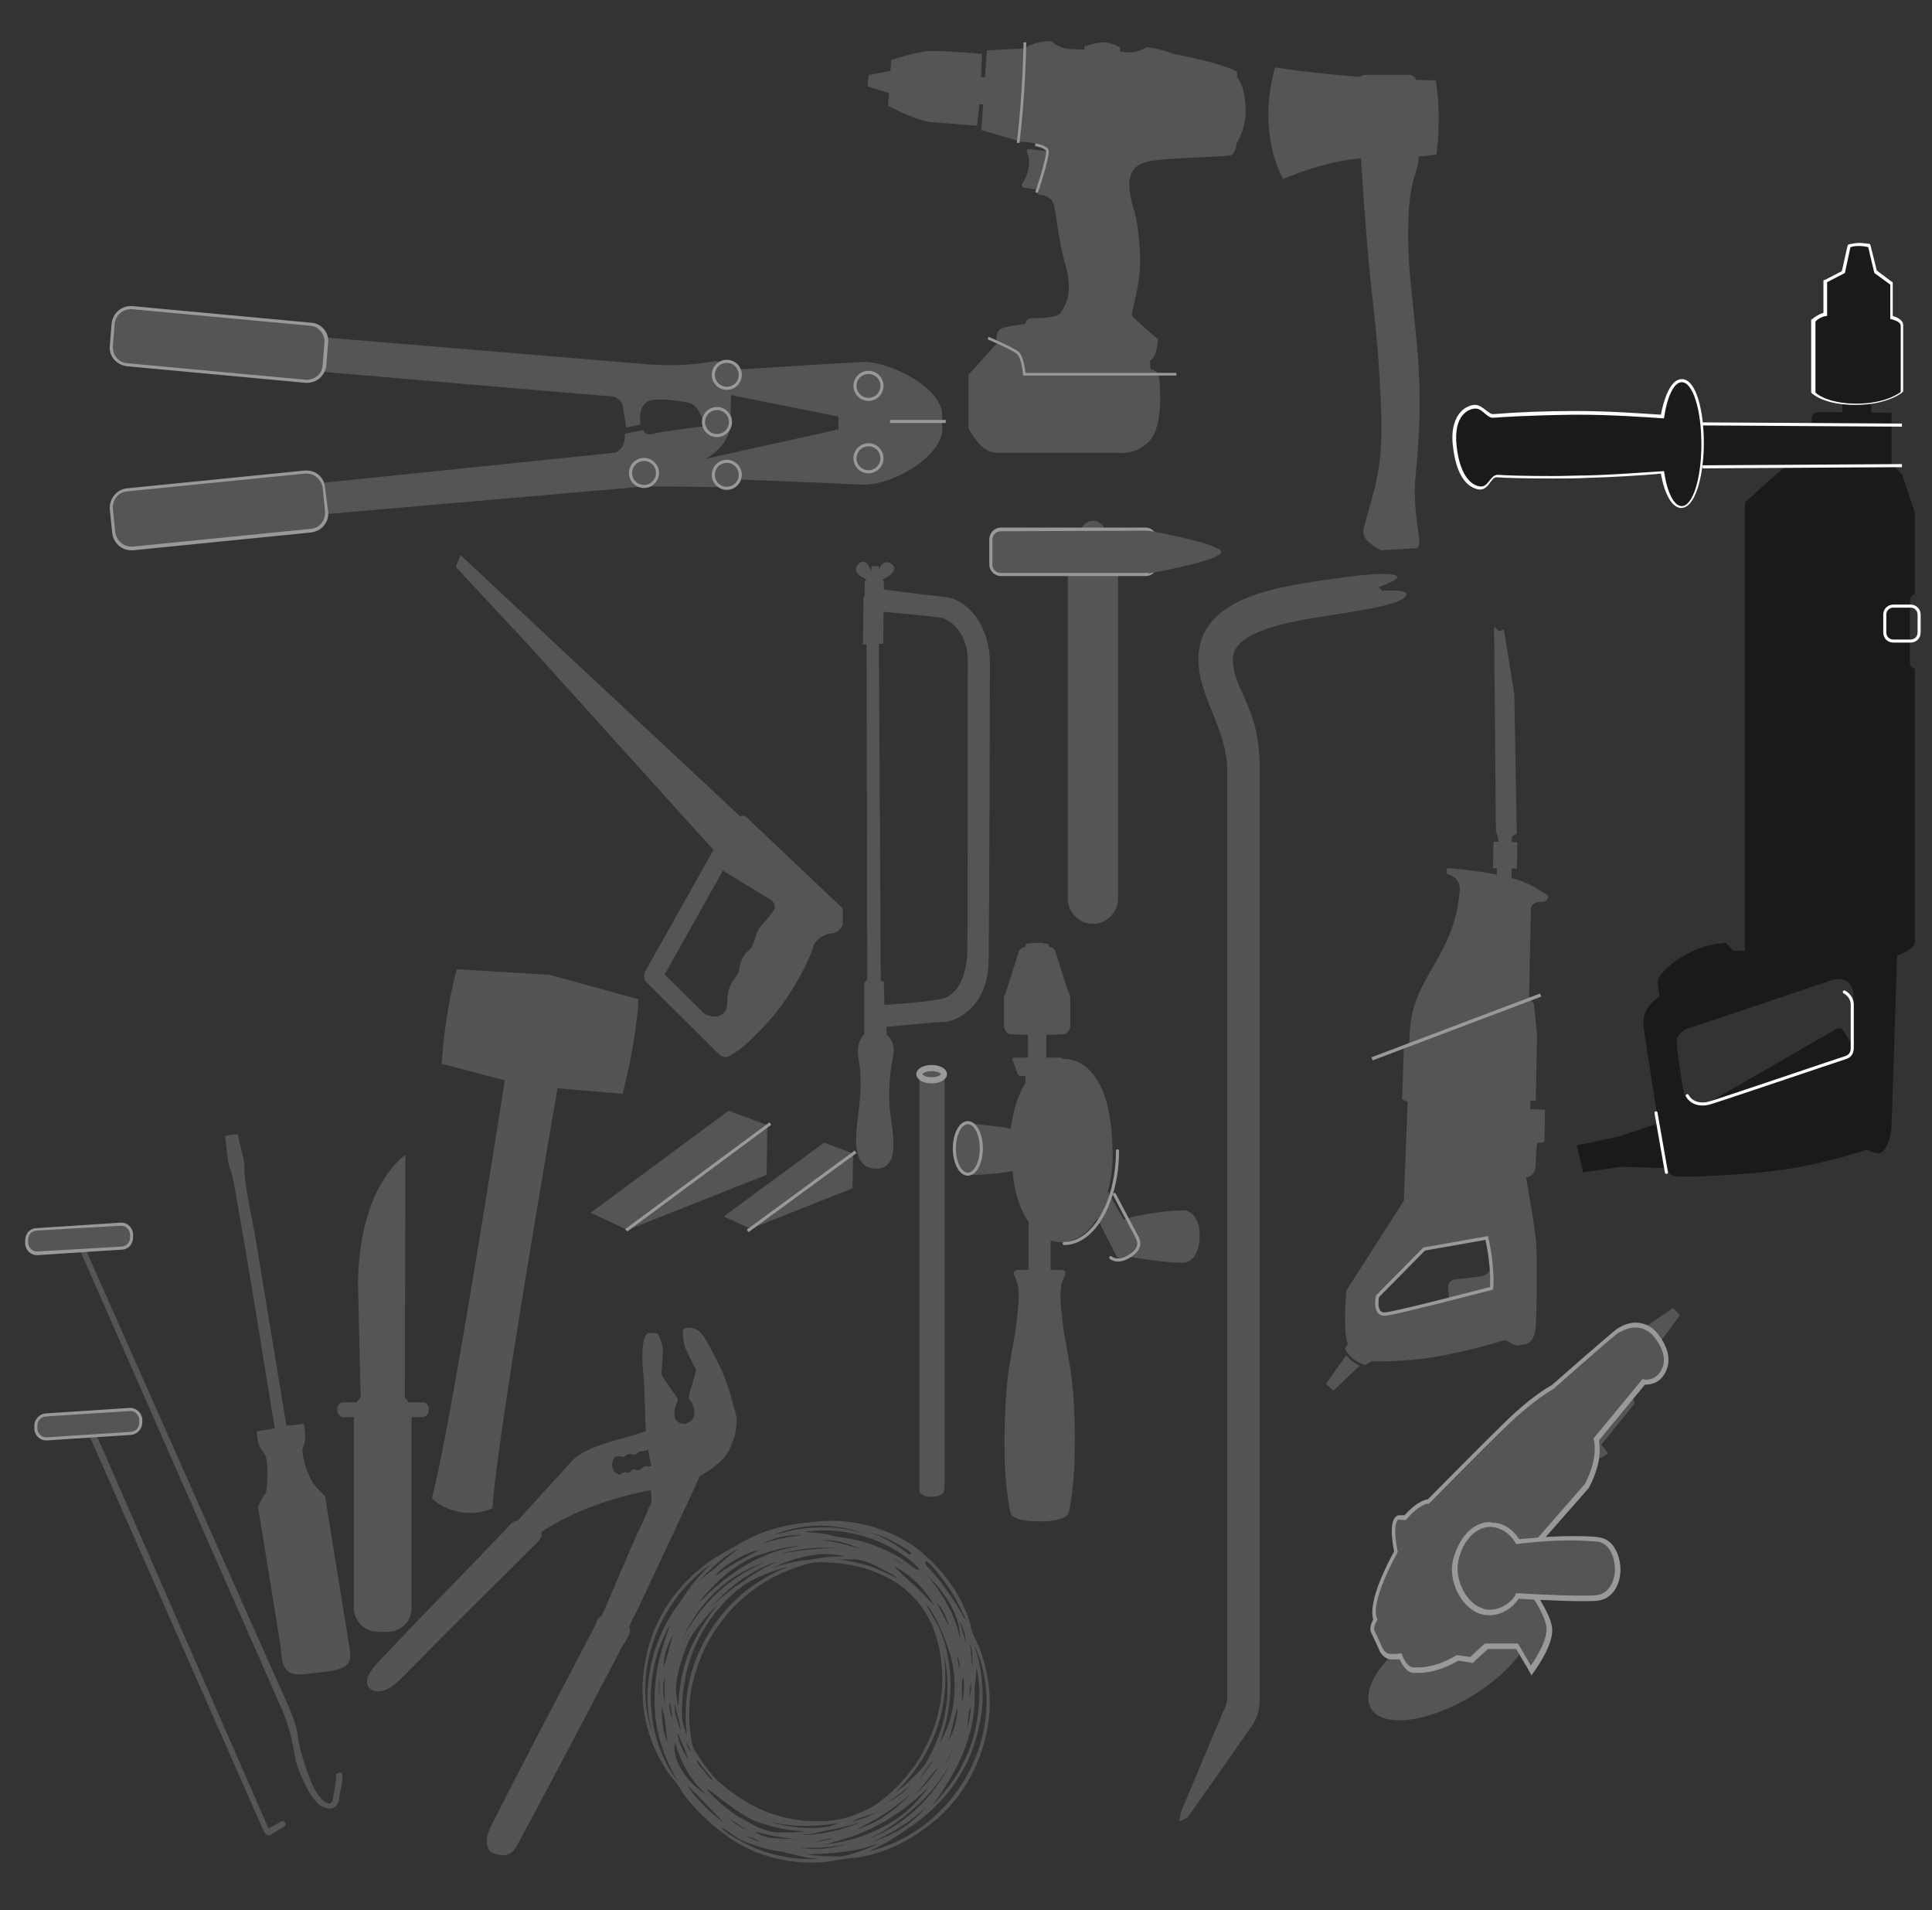 <?xml version="1.0" encoding="utf-8"?>
<!-- Generator: Adobe Illustrator 26.5.0, SVG Export Plug-In . SVG Version: 6.00 Build 0)  -->
<svg version="1.1" id="Ebene_1" xmlns="http://www.w3.org/2000/svg" xmlns:xlink="http://www.w3.org/1999/xlink" x="0px" y="0px"
	 viewBox="0 0 315 311.4" style="enable-background:new 0 0 315 311.4;" xml:space="preserve">
<rect x="0" y="0" width="315" height="311.4" fill="#333333" stroke="none"/>
<style type="text/css">
	.st0{opacity:0.5;}
	.st1{fill:#777777;}
	.st2{fill:#FFFFFF;}
	.st3{opacity:0.5;fill:#777777;}
	.st4{fill:#777777;stroke:#FFFFFF;stroke-miterlimit:10;}
	.st5{fill:none;stroke:#FFFFFF;stroke-width:0.5;stroke-linecap:square;stroke-miterlimit:10;}
	.st6{fill:none;stroke:#777777;stroke-width:3;stroke-linecap:round;stroke-linejoin:round;stroke-miterlimit:10;}
	.st7{fill:none;stroke:#FFFFFF;stroke-width:0.5;stroke-linecap:round;stroke-miterlimit:10;}
	.st8{fill:none;stroke:#FFFFFF;stroke-width:0.504;stroke-linecap:round;stroke-miterlimit:10;}
	.st9{fill:none;stroke:#FFFFFF;stroke-width:0.435;stroke-miterlimit:10;}
	.st10{fill:#777777;stroke:#FFFFFF;stroke-width:0.5;stroke-miterlimit:10;}
	.st11{fill:none;stroke:#FFFFFF;stroke-width:0.5;stroke-miterlimit:10;}
	.st12{fill:none;stroke:#FFFFFF;stroke-width:0.54;stroke-miterlimit:10;}
	.st13{fill:none;stroke:#FFFFFF;stroke-width:0.54;stroke-linejoin:round;stroke-miterlimit:10;}
	.st14{fill:#191A1B;}
</style>
<g class="st0">
	<path class="st1" d="M66.1,188.2L66,227.7l0.1,24l-7.2,0.2l-0.1-24.2l-0.4-17.1C58.4,210.5,57.5,195.2,66.1,188.2"/>
	<path class="st1" d="M63.2,266h-1.6c-2.2,0-3.9-1.8-3.9-3.9v-31.6c0-2.2,1.8-3.9,3.9-3.9h1.6c2.2,0,3.9,1.8,3.9,3.9V262
		C67.2,264.2,65.4,266,63.2,266z"/>
	<path class="st1" d="M68.9,231H56c-0.5,0-1-0.5-1-1v-0.4c0-0.5,0.4-1,1-1h12.9c0.6,0,1,0.5,1,1v0.4C69.9,230.5,69.4,231,68.9,231z"
		/>
</g>
<g class="st0">
	<path class="st1" d="M12.6,203.3c0,0,0.1,0,0.2,0c0.1,0,0.1,0.1,0.2,0.4c0.2,0.5,32.9,74.8,32.9,74.8s1.3,2.8,2,6.7
		c0.1,0.4,0.2,1.5,0.5,2.4c0.2,0.8,1.4,3.6,2,4.5c0.2,0.3,0.4,0.7,0.6,0.9c0.1,0.2,0.3,0.4,0.4,0.5c0.5,0.7,0.9,0.9,1,0.9
		c0.7,0.4,1.9,0.8,2.6-0.3c0,0,0.3-0.4,0.3-1c0-0.5,0.7-2.8,0.5-3.9c0,0-0.2-0.4-0.6-0.2c0,0-0.5,0-0.4,0.5c0.1,0.4-0.5,3.6-0.5,3.6
		s-0.1,1.2-1,0.8c0,0-0.9-0.2-2.1-2.4c-0.8-1.5-2.3-6.1-2.5-7.6c-0.2-1.3-0.2-1.4-0.2-1.4s-0.2-1.7-2.1-5.8
		c-0.5-1-32.6-73.4-32.6-73.4s-0.1-0.2,0.3-0.2c0.3,0,3.3-0.3,4.5-0.5c0,0,0,0,0.1,0c0.3,0,0.4-0.1,0.4-0.1s0.4-0.1,0.1-1.4"/>
	<path class="st1" d="M20.5,231.4c0.3,1.2-0.1,1.3-0.1,1.3s-0.2,0-0.4,0.1c0,0,0,0-0.1,0c-1.1,0.1-3.9,0.4-4.1,0.4
		c-0.4,0-0.3,0.2-0.3,0.2c0.1,0.2,28.3,64.7,28.3,64.7s0.1,0.1,0.1-0.1c0.1-0.1,1.7-0.9,1.7-0.9s0.3-0.4,0.7-0.2
		c0.4,0.3,0.2,0.6,0.2,0.7s-2.1,1.3-2.1,1.3s-0.8,0.8-1.4-0.4l-28.4-64.4c-0.1-0.3-0.4-0.9-0.5-0.9s-0.2,0-0.2,0"/>
	<g>
		<path class="st1" d="M6,204.3c-0.9,0-1.6-0.7-1.6-1.5v-0.6c-0.1-0.9,0.6-1.7,1.5-1.7l13.9-0.9c0.9,0,1.6,0.7,1.6,1.5v0.6
			c0.1,0.9-0.6,1.7-1.5,1.7L6,204.3z"/>
		<path class="st2" d="M19.8,199.8c0.7,0,1.3,0.6,1.4,1.3v0.6c0,0.8-0.5,1.4-1.3,1.5L6.1,204H6c-0.7,0-1.3-0.6-1.4-1.3v-0.6
			c0-0.8,0.5-1.4,1.3-1.5L19.8,199.8C19.7,199.8,19.8,199.8,19.8,199.8 M19.8,199.3h-0.1l-13.8,0.9c-0.5,0-1,0.3-1.3,0.6
			c-0.3,0.4-0.5,0.9-0.5,1.4v0.6c0.1,1,0.9,1.8,1.9,1.8h0.1l13.8-0.9c0.5,0,1-0.3,1.3-0.6c0.3-0.4,0.5-0.9,0.5-1.4v-0.6
			C21.6,200.1,20.8,199.3,19.8,199.3L19.8,199.3z"/>
	</g>
	<g>
		<path class="st1" d="M7.5,234.4c-0.9,0-1.6-0.7-1.6-1.5v-0.6c0-0.4,0.1-0.8,0.4-1.2c0.3-0.3,0.7-0.5,1.1-0.5l13.9-0.9
			c0.9,0,1.6,0.7,1.6,1.5v0.6c0,0.4-0.1,0.8-0.4,1.2c-0.3,0.3-0.7,0.5-1.1,0.5L7.5,234.4z"/>
		<path class="st2" d="M21.3,230c0.7,0,1.3,0.6,1.4,1.3v0.6c0,0.8-0.5,1.4-1.3,1.5l-13.8,0.9H7.5c-0.7,0-1.3-0.6-1.4-1.3v-0.6
			c0-0.8,0.5-1.4,1.3-1.5L21.3,230C21.2,230,21.2,230,21.3,230 M21.3,229.5h-0.1l-13.8,0.9c-1,0.1-1.8,1-1.8,2v0.6
			c0.1,1,0.9,1.8,1.9,1.8h0.1l13.8-0.9c1-0.1,1.8-1,1.8-2v-0.6C23.1,230.3,22.2,229.5,21.3,229.5L21.3,229.5z"/>
	</g>
</g>
<path class="st3" d="M106.1,242.9c-6.2,1.2-12.5,3.3-17.8,6.8c-0.1,0.3,0.1,0.6-0.2,1.1c-0.3,0.5-1,1.1-1.5,1.6
	c-6.6,6.6-13.3,13.2-20,20c-1,1-2.1,2.2-3.2,2.8c-0.8,0.5-2.5,0.9-3.3-0.2c-0.9-1.2,0.7-3.2,1.6-4.1c6.6-7,13.5-14,20.2-21
	c0.6-0.6,1.3-1.6,2-1.9c0.2-0.1,0.3,0,0.5-0.1c2.3-2.5,4.5-5,6.8-7.5c0.8-0.8,1.5-1.7,2.3-2.5c1.7-1.5,3.7-2.1,5.7-2.8
	c2-0.6,4.1-1.1,6.1-1.8c-0.1-2.4-0.2-5-0.3-7.9c-0.1-1.8-0.4-3.8-0.2-5.9c0.1-0.7,0.3-1.8,0.7-2.1c0.2-0.2,1.6-0.1,1.7,0
	c0.3,0.2,0.9,2.1,0.9,2.5c0,0.5-0.2,3.7-0.3,4.1c0.7,1.3,2.7,3.8,2.7,4.1c0,0.4-0.3,0.9-0.4,1.2c-0.2,1.1-0.4,2.1,0.8,2.7
	c0.3,0.1,0.8,0.2,1.1,0c0.8-0.4,1.3-0.7,1.2-2c0-0.3-0.3-1.3-0.5-1.5c-0.2-0.3-0.4-0.4-0.4-0.8c0-0.3,0.9-3.1,1.2-4.3
	c-0.1-0.3-1.9-3.8-1.9-4.1c-0.1-0.4-0.5-2.2-0.1-2.7c0.2-0.2,1.3-0.3,2.2,0.2c1,0.6,1.7,2.2,2.3,3.3c1.7,3,2.8,5.8,3.6,9.1
	c0.2,0.7,0.4,1.3,0.5,1.9c0.1,1.7-0.4,4-1.6,5.9c-0.6,0.9-1.4,1.6-2.1,2.1c-0.3,0.3-0.7,0.5-1.1,0.8c-0.3,0.2-1.2,0.7-1.2,0.7
	s-0.5,1-0.7,1.6c-3.3,7-6.6,14.2-10,21.3c-0.3,0.5-0.8,1.4-0.8,1.8c0.1,0.2,0.2,0.4,0.1,0.7c-0.1,0.6-0.7,1.5-1.2,2.3
	c-5.5,10.5-11,21-16.6,31.4c-0.4,0.8-0.8,1.6-1.2,2c-0.8,0.8-1.9,1-3.7,0.2c-1.1-1.3-0.6-2.9,0.2-4.5c5.3-10.5,10.7-20.7,16.2-31.2
	c0.2-0.4,0.4-0.8,0.6-1.2c0.2-0.4,0.3-0.8,0.5-1.1c0.2-0.3,0.4-0.3,0.6-0.5c2.2-4.9,4.4-10.5,6.8-15.5c0.3-0.7,0.7-1.5,0.9-2.2
	C106.4,245.1,106.2,243.8,106.1,242.9 M105.1,239c0.4,0,0.8,0.1,1.1,0c-0.2-0.9-0.4-1.8-0.5-2.7c-0.4,0.1-0.8,0.4-1.3,0.2
	c-0.3,0.2-0.5,0.5-0.9,0.6c-0.3,0.1-0.7-0.1-1-0.1c-0.4,0.1-0.5,0.4-0.9,0.5c-0.4-0.2-1.2-0.1-1.4,0c-0.7,1.2-0.5,2.6,0.9,2.9
	c0.3-0.4,0.8-0.5,1.4-0.3c0.3-0.2,0.5-0.5,0.8-0.6c0.3,0.1,0.5,0.1,0.8,0.2C104.5,239.5,104.8,239.2,105.1,239"/>
<path class="st3" d="M101.5,178.3c2.4-9.3,2.6-15.4,2.6-15.4l-14.5-4L74.5,158c0,0-1.8,5.8-2.5,15.4l10.3,2.7
	c0,0-8.9,57.5-11.9,68.1c0,0,1.5,1.7,4.7,2.3c3.2,0.5,5.2-0.7,5.2-0.7c0.6-11,10.6-68.4,10.6-68.4L101.5,178.3z"/>
<path class="st3" d="M117.6,297.9c0.1-0.1,1.3,0.8,2.8,1.8c0.7,0.4,1.4,0.7,2.2,0.9c1.5,0.6,3.1,1,4.7,1.2c0.6,0.1,1.1,0.3,1.7,0.4
	c1.4,0.4,2.9,0.7,4.4,0.8c-2,0.1-3.9,0-5.8-0.4c-2.6-0.5-5-1.4-7.2-2.7l0,0C119,299.2,117.5,298,117.6,297.9 M118,297.1
	c0,0-3.4-2.3-5.9-6C111.4,290.2,118,297.1,118,297.1 M109.4,264.5c-0.5,1.1-0.8,2.3-1.2,3.5c-1.2,3.6-1.7,7.3-1.4,11.1
	c0.2,3.3,1.2,6.4,2.7,9.4c0.3,0.6,0.6,1.2,0.9,1.8C105.5,283.6,104.3,273.3,109.4,264.5 M115.9,255c-0.4,0.4-0.7,0.7-1,1
	c-1.3,1.3-2.5,2.8-3.5,4.4c-0.5,0.8-1.2,1.6-1.7,2.4c-2.1,3.3-3.4,6.8-3.9,10.6c-0.4,2.9-0.3,5.7,0.4,8.5c0,0.1,0,0.1,0,0.2
	C103.2,272.5,107.1,261.2,115.9,255 M120.5,252.4c-1.4,1-2.7,2.1-3.9,3.2c-0.6,0.5-1.3,1-1.9,1.5c-0.2,0.2-0.4,0.4-0.6,0.5
	C116,255.6,118,253.6,120.5,252.4 M123.8,252.7c-3.8,1.9-5,2.6-7.1,4.2C117.2,255.6,121.8,252.9,123.8,252.7 M130,252
	c0.1,0,0.1,0,0.2,0c-0.3,0.1-0.6,0.1-0.9,0.2c-2.2,0.4-4.4,1.2-6.4,2.2c-1.9,1-3.7,2.2-5.4,3.6c-1.1,0.9-2.2,1.9-3.2,2.9
	c-0.2,0.2-0.4,0.4-0.5,0.6c0.4-0.7,0.9-1.3,1.5-1.9c1.8-2,3.8-3.8,6.2-5.1c1-0.6,2.1-1,3.2-1.3C126.4,252.6,128.2,252.2,130,252
	 M130.8,250.3c-1.1,0.1-2.3,0.2-3.4,0.5c-1.1,0.2-2.2,0.5-3.3,0.9C126.3,250.6,128.5,250.1,130.8,250.3 M141.1,250
	c-1.8-0.5-3.7-0.9-5.6-1c-2.7-0.1-5.3,0.1-8,0.9c-0.4,0.1-0.7,0.1-1.1,0.2C131.4,248.1,136.3,248.4,141.1,250 M147.4,252.3
	c0.4,0.2,0.7,0.5,1,0.7c0.1,0.1,0.3,0.1,0.1,0.3c-0.1,0.2-0.3,0.1-0.4,0c-0.5-0.4-1-0.8-1.5-1.1c-1.4-0.9-2.8-1.7-4.4-2.3
	c-0.1,0-0.2-0.1-0.2-0.1C144,250.4,145.7,251.2,147.4,252.3 M151,254.4c1.8,1.4,4.2,5.2,4.2,5.2c1.1,1.8,2.1,3.9,2.3,4.5
	c-0.2-0.2-0.4-0.4-0.5-0.7c-0.1-0.3-0.3-0.6-0.5-0.9c-0.1-0.2-1-1.7-1.6-2.5c0,0-2.1-3.1-3.6-4.5C150.6,254.8,151,254.4,151,254.4
	 M156.5,267.1c-0.8-5.1-5.3-10.3-5.3-10.3C157.1,262.5,156.5,267.1,156.5,267.1 M157.6,268c-0.5-1.2-0.7-2.5-1.2-3.7
	C157.2,265.3,157.3,266.7,157.6,268 M141.6,301.8c0.2-0.1,0.4-0.2,0.6-0.3c2-0.9,3.8-2,5.5-3.2c0.8-0.6,1.7-1.1,2.5-1.8
	c1.3-1,2.5-2.2,3.6-3.4c1.4-1.6,2.5-3.2,3.5-5.1c0.7-1.3,1.3-2.7,1.7-4.1c0.5-1.7,0.9-3.5,1.1-5.2c0.3-3.1,0-6.2-0.8-9.1
	c-0.1-0.4-0.3-0.7-0.3-1.2C164.9,282.1,156,298.4,141.6,301.8 M133,301.2c0.9,0,1.8-0.1,2.7-0.2s1.8-0.3,2.6-0.5
	c-2.6,0.9-5.3,1.1-7.9,0.7C131.2,301.2,132.1,301.2,133,301.2 M129.9,299.8c-1.4,0-2.8-0.1-4.2-0.2c-0.8-0.1-1.6-0.4-2.3-0.8
	c-0.1,0-0.2-0.1-0.2-0.2C125.4,299.2,127.6,299.6,129.9,299.8 M115.3,291.6c0-0.1,2.6,1.9,2.7,2c1.8,1.3,1.9,1.5,4.4,2.9
	c0.8,0.4,1.6,0.7,2.4,0.9c2.1,0.7,4.2,1,6.4,1.1h0.1c-1.1,0.2-2.1,0.2-3.2,0.2c-0.4,0-0.9,0-1.3,0c-1,0-2-0.4-2.9-0.7
	c-0.6-0.2-3-1.6-3.6-1.9C117.4,294.2,115.2,291.8,115.3,291.6 M124,300.3c-0.9-0.3-1.8-0.7-2.6-1.1
	C122.3,299.5,123.2,299.7,124,300.3 M122.3,298.6C122.3,298.7,122.3,298.7,122.3,298.6C122.3,298.7,122.3,298.7,122.3,298.6
	c-0.3-0.2-2.4-1.1-3.1-1.9C118.4,296,121.8,298.4,122.3,298.6 M110.1,284.1c0,0,1.3,5.4,5.2,8.5c0,0-2.9-1.6-4.4-4.5
	C109.4,285.2,110.1,284.1,110.1,284.1 M108.8,284c-0.8-1.9-0.9-3.8-0.9-5.8C108.5,280.1,108.6,282,108.8,284 M109.2,277.4
	c0.2,0.9,0.4,1.8,0.4,2.8C109.3,279.3,109,278.4,109.2,277.4 M112.9,265.3c-0.5,0.9-0.9,1.9-1.5,2.8
	C111.9,267.1,112.4,266.2,112.9,265.3 M116.9,259.7c-2.3,2.2-4.2,4.7-5.7,7.6c2.8-6.2,7.4-10.6,13.6-12.7
	C121.9,255.9,119.2,257.5,116.9,259.7 M124.8,255.5c-1.3,0.7-2.6,1.5-3.8,2.4c-0.7,0.5-1.4,0.9-2,1.4c-1,0.8-2,1.6-2.9,2.5
	c3.4-3.9,7.8-6.5,10.6-7.2C126.1,254.9,125.4,255.2,124.8,255.5 M133.2,253.4c1.6-0.2,3.1,0,4.7,0.3c-0.1,0-0.2,0-0.3,0
	c-1.5,0-3.1,0.1-4.6,0.4c-1,0.2-2,0.2-3,0.4c-1.4,0.3-2.8,0.6-4.1,1.1c-0.1,0-0.1,0-0.2,0.1C128.1,254.5,130.6,253.7,133.2,253.4
	 M136.7,252.4c-3.2-0.1-6.3,0.3-9.5,0.9C130.3,252.4,133.5,252.1,136.7,252.4 M144.4,252.7c-2.3-1.1-4.8-1.8-7.3-2.1
	c-0.8-0.1-1.6-0.3-2.3-0.5c-1.2-0.2-2.4-0.3-3.7-0.4c1.5-0.2,3.1-0.3,4.6-0.2c1.6,0.1,3.2,0.4,4.7,0.8c2.6,0.7,5.1,1.9,7.3,3.5
	c1.5,1.1,2.3,2,2.1,2.1c-0.1,0.2-0.9-0.4-2.5-1.6C146.5,253.7,145.4,253.2,144.4,252.7 M145.2,253.8c0.7,0.4,1.4,0.7,1.9,1.2
	C146.5,254.7,145.9,254.2,145.2,253.8 M149.6,258.9c-0.9-0.8-4.5-4-3.6-3.5c4.5,2.5,6.3,6.3,6.3,6.3S151.1,260.4,149.6,258.9
	 M152.7,261.2c0,0,1.4,1.3,2,3.9L152.7,261.2z M158.6,271.9c-0.3-1.3-0.2-2.7-0.5-4C158.7,269.2,158.5,270.6,158.6,271.9
	 M155.5,288.9c1.2-2.1,2.1-4.4,2.7-6.7c0.6-2.3,0.8-4.6,0.7-6.9c0-0.3,0.1-0.7,0.1-1c0.1-0.8,0.2-1.6,0.2-2.5v-0.1
	c0.6,2.7,0.6,5.4,0.2,8.1c-0.4,2.8-1.2,5.4-2.5,7.9s-3,4.7-5,6.7C153.3,292.7,154.4,290.8,155.5,288.9 M139.1,299.3
	c1.3-0.5,2.6-1,3.8-1.7c0.8-0.4,1.6-0.8,2.3-1.3c1.5-0.9,2.9-2,4.3-3.2c0.6-0.6,1.3-1.2,1.9-1.9c-0.3,0.5-0.7,1-1.1,1.5
	c-1,1.2-2.1,2.3-3.3,3.2c-2.1,1.6-4.5,2.7-7,3.6c-1.6,0.5-3.3,0.9-5,1.1c-0.1,0-0.2,0-0.2,0C136.1,300.2,137.6,299.8,139.1,299.3
	 M135.8,299.7c-0.3,0.1-2.2,0.5-2.8,0.5C133.9,300,134.8,299.7,135.8,299.7 M134.2,298.5c0.8-0.2,1.7-0.3,2.5-0.5
	c1.3-0.3,2.6-0.6,3.9-1.1c-3,1.4-6.9,2.3-10.1,2.2c0.2,0,0.4,0,0.6-0.1C132.2,299,133.2,298.8,134.2,298.5 M136.7,297.2
	c-0.6,0.2-1.2,0.5-1.8,0.6c-2.1,0.3-4.2,0.2-6.2-0.1c-1.3-0.2-2.6-0.5-3.8-0.9C128.8,297.9,132.7,297.8,136.7,297.2 M143,295.4
	c-1.3,0.7-2.7,1.2-4.2,1.6C140.1,296.2,141.6,296,143,295.4 M158.3,274.3c0.2,0.9-0.1,1.7-0.3,2.5C158,276,158.2,275.1,158.3,274.3
	 M156.8,277.5c0.1-1.4-0.1-2.8,0.2-4.2C157.3,274.3,157.2,276.5,156.8,277.5 M158.3,278.2c-0.1,1.3-0.3,2.6-0.6,3.9
	C157.9,280.7,157.7,279.4,158.3,278.2 M155.6,284.5c-0.5,1.2-1,2.4-1.7,3.5C154.5,286.8,155.1,285.6,155.6,284.5 M154.5,283.9
	c0.8-1.8,1-3.8,1.6-5.6C156.1,280.3,155.6,282.2,154.5,283.9 M151,287.3c-0.3,0.6-0.8,1-1.2,1.5c-1.2,1.3-2.5,2.5-3.9,3.5
	c6.4-6.3,9.1-13.9,8-22.6c0.1,0.1,0.1,0.3,0.1,0.4C155.2,276.1,154.2,281.8,151,287.3 M149.8,290.1c0.8-1.1,1.5-2.3,2.4-3.3
	C151.5,288,150.7,289.1,149.8,290.1 M153,288.1c-1.1,1.7-2.4,3.2-4,4.6C150.5,291.3,151.5,289.5,153,288.1 M148.6,292.3
	c-2.6,2.7-5.4,4.9-9,5.9C142.9,296.7,145.9,294.7,148.6,292.3 M143.7,294.4c1.7-1,3.3-2.1,4.8-3.5
	C147.2,292.6,145.4,293.4,143.7,294.4 M156,269.8c0.3,0.7,0.6,1.4,0.4,2.2C156.3,271.3,156.1,270.6,156,269.8 M155.6,276.4
	c-0.2,2.6-0.9,5.1-2.2,7.4c-0.1,0.1-0.1,0.2-0.2,0.3c0.4-1.1,0.7-2.1,1-3.2c0.8-3.3,1-6.6,0.5-9.9c-0.3-2.2-0.9-4.3-1.9-6.3l-1-1.7
	c0,0-0.5-0.8-0.6-1.1c-0.1-0.2,0-0.2,0.1-0.1l0.2,0.3c0.8,1.2,1.2,1.9,1.4,2.4c0.6,1.3,1.2,2.6,1.6,4
	C155.5,271.1,155.8,273.7,155.6,276.4 M134,251.1c2.3-0.2,4.3,0.5,6.3,1.4C138.2,251.9,136.2,251.2,134,251.1 M143.7,255.7
	c0.8,0.4,1.6,0.8,2.3,1.3c0.1,0,0.1,0.1,0.2,0.1l0.1,0.1c0,0.1-0.1,0-0.2,0c-0.3-0.2-0.6-0.3-1-0.5c-1.6-0.8-3.3-1.5-5.1-1.9
	c-1.2-0.3-2.3-0.5-3.5-0.6c1.1,0,2.1,0,3.1,0C141.1,254.4,142.4,255,143.7,255.7 M112.8,269.7c0.9-2.5,2.2-4.7,3.8-6.8
	c1.3-1.6,2.7-3.1,4.4-4.3c0.9-0.7,1.9-1.1,2.8-1.6c1.4-0.6,2.8-1.1,4.2-1.5c0.1,0,0.1,0,0.2,0c-5.5,2.3-9.8,5.9-12.8,11
	s-4.1,10.5-3.4,16.4c-0.4-1-0.7-1.9-0.8-2.9C111.1,276.4,111.6,273,112.8,269.7 M110.1,278c0.2,1.4,0.8,2.7,0.9,4.1
	c-0.5-1.4-1.1-2.7-1-4.3C110,277.9,110.1,278,110.1,278 M115.4,288.4c-0.9-1.1-1.6-2.2-2.3-3.4c-0.3-0.5-0.3-1.1-0.4-1.6
	c-0.6-3.6-0.4-7.2,0.7-10.8c0.9-3,2.3-5.8,4.3-8.4c0.9-1.2,1.9-2.3,3-3.3c2-1.8,4.2-3.3,6.6-4.4c1.6-0.7,3.2-1.3,4.9-1.7
	c0.9-0.2,1.8-0.2,2.7-0.1c3.3,0.1,6.5,0.8,9.5,2.3c0.6,0.3,1.1,0.6,1.6,0.9c0,0,4,2.3,6.1,7.3c0.7,1.9,1.2,3.8,1.4,5.9
	c0.6,6-0.9,11.5-4.3,16.6c-0.9,1.3-1.9,2.5-3,3.6c-1.2,1.2-2.5,2.3-3.9,3.2c-1,0.6-2.1,1-3.1,1.4c-2.6,1-5.3,1.1-8,0.9
	c-3-0.3-5.9-1.1-8.5-2.5C122.6,294.2,117.7,291.7,115.4,288.4 M111.9,283.9c0.3,0.6,0.6,1.1,0.7,1.7
	C112.3,285.1,112,284.6,111.9,283.9 M113.6,286.8c0.5,0.6,0.9,1.3,1.4,1.8c1,1.2,1.2,1.4,1.1,1.5s-0.3-0.1-1.3-1.4
	C114.3,288.1,113.7,287.6,113.6,286.8 M112.2,286.9c-0.7-1.3-1.5-2.6-1.7-4.1c0-0.1-0.1-0.2,0-0.2s0.1,0.1,0.1,0.1
	C111.1,284.1,111.9,285.4,112.2,286.9 M151,294.5c-2.3,2.9-5.4,4.7-9,5.8c1.7-0.7,3.3-1.5,4.8-2.5
	C148.3,296.9,149.8,295.7,151,294.5 M141.1,300c3-1.3,5.6-3.2,8-5.3c2.5-2.1,4.4-4.7,6-7.5C152,293.3,147.4,297.6,141.1,300
	 M108.2,271.8c0-1.9,0.6-3.7,1.6-5.4C109.2,268.2,108.8,270.1,108.2,271.8 M110.6,272.5c0.4-1.7,1-3.4,1.7-5
	c0.4-0.8,0.9-1.6,1.5-2.3c1-1.3,2.1-2.6,3.3-3.7c-2,2.4-3.6,5-4.8,7.9c-1.1,2.9-1.6,5.8-1.7,8.9c-0.2-0.9-0.3-1.8-0.4-2.6
	C110.2,274.5,110.4,273.5,110.6,272.5 M107.4,276.5c0-1,0-1.9,0.1-2.9C107.6,274.6,107.5,275.5,107.4,276.5 M108.4,273.4
	c-0.1,1.5,0,2.9,0,4.4C108.2,276.4,107.9,274.9,108.4,273.4 M137.7,302.5c-0.7,0.2-1.4,0.1-2.1,0.1c-1.3,0-2.7-0.1-4-0.3
	c3.8-0.2,7.6-0.3,11.3-1.7c0,0,0,0,0,0.1c-0.4,0.2-0.8,0.4-1.2,0.5C140.5,301.7,139.1,302.2,137.7,302.5 M120.2,300.4
	c3.4,2,7.1,3,11.1,3.2c2,0.1,3.9-0.1,5.9-0.5c0.9-0.2,1.8-0.2,2.6-0.3c4.3-0.7,8.1-2.5,11.6-5.2c0.5-0.4,0.9-0.8,1.4-1.1l1.9-1.9
	c0.4-0.5,0.9-1,1.3-1.5c1.8-2.4,3.2-5,4.1-7.8c1.7-5.2,1.7-10.4,0-15.5c-0.4-1.1-0.8-2.2-1.4-3.3c-0.3-0.6-0.4-1.2-0.5-1.8
	c-0.3-0.8-0.5-1.7-0.9-2.4c0,0-1.8-5.3-8.2-10.2c-4-2.7-8.4-4.1-13.3-4.2c-1.7,0-3.4,0.2-5.1,0.4c-1.4,0.2-2.7,0.4-4.1,0.8
	c-2.3,0.6-4.5,1.6-6.5,2.8c-1.1,0.7-2.2,1.2-3.3,1.9c-1.1,0.7-2.2,1.5-3.2,2.4c-0.1,0.1-0.1,0.1-0.2,0.1l-2.1,2.1
	c-0.5,0.6-1,1.2-1.5,1.8c-2.8,3.8-4.4,8-4.9,12.7c-0.5,4.6,0.3,9,2.3,13.1c0.8,1.6,1.7,3.1,2.9,4.4c0.3,0.3,0.5,0.7,0.8,1.1
	C110.8,291.7,114.1,296.6,120.2,300.4"/>
<path class="st3" d="M53,243.9l3.8,23.6c0.3,1.7,0.6,3-0.2,3.8c-0.8,0.9-3,1.2-4.4,1.3c-2.8,0.3-5.4,1.1-6.1-1.6
	c-0.2-0.9-0.3-2-0.4-3l-3.6-22.2c-0.1-0.4,1.3-2.6,1.3-2.6s0.3-2.1,0.2-3.8c0-0.6-0.1-1.4-0.3-2.1c-0.2-0.5-0.8-1-1-1.6
	c-0.5-1.3-0.4-2.4-0.4-2.4s2.2-0.3,2.9-0.5c-1.9-11.4-3.9-24.4-6-36.1c-0.3-1.6-0.5-3.3-0.9-4.9c-0.2-0.8-0.5-1.6-0.7-2.4
	c-0.2-1.4-0.3-2.8-0.5-4.2c0.6-0.2,1.5-0.3,2.1-0.3c0.2,1.5,0.7,2.9,1,4.4c0.1,0.8,0,1.6,0.1,2.3c0.3,3.2,1.1,6.5,1.7,9.9
	c1.6,9.8,3.5,21.1,5.1,30.9c0.6,0,2.8-0.3,2.8-0.3s0.5,1.8,0.1,3.3c-0.1,0.3-0.2,0.6-0.3,0.9c0,0.7,0.2,1.5,0.3,2
	c0.4,1.7,1.5,3.6,1.5,3.6S52.9,243.8,53,243.9"/>
<g class="st0">
	<path class="st1" d="M140.9,101.1l0.1-6.4l1-0.8l0.1-1.6h1.2v1.8l0.8,0.6v1.4c0,0,6,0.8,9.9,1.2s7.4,4.8,7.4,10.9
		s-0.1,39.7-0.2,48.2c-0.1,8.4-5.9,10.2-7.4,10.2c-1.4,0-9.3,0.8-9.3,0.8l0.2,3.4h-3.8v-10.6l0.5-0.5l-0.1-54.7l-0.6,0.1l0.1-7.8
		l3.3,0.1l-0.1,7.5l-0.7,0.1l0.3,54.9l0.5,0.1l0.1,3.8c0,0,5.5-0.3,9-0.9c3.5-0.6,4.4-4.8,4.5-7.5s0.1-43,0.1-47.8
		c-0.1-4.8-3.2-6.7-4.3-6.9c-1.1-0.2-9.7-1-9.7-1"/>
	<path class="st1" d="M145.3,91.9c1.1,0.7,0.5,1.9-2.4,3C143.2,91.8,144.2,91.2,145.3,91.9z"/>
	<path class="st1" d="M140,91.9c0.9-0.9,2-0.1,2.4,3C139.4,93.9,139.1,92.8,140,91.9z"/>
	<path class="st1" d="M144.3,168.5c0,0,1.9,1,1.3,3.7c-0.5,2.7-0.9,6.2-0.4,9.7s1.4,8.6-2.3,8.6s-3.6-4.2-3-8.6
		c0.6-4.5,0.5-6.9,0.1-9.2c-0.7-3.5,1.6-4.7,1.6-4.7L144.3,168.5z"/>
</g>
<g class="st0">
	<ellipse class="st1" cx="151.9" cy="243" rx="2" ry="1"/>
	<rect x="149.9" y="175.1" class="st1" width="4.1" height="67.8"/>
	<ellipse class="st4" cx="151.9" cy="175.1" rx="2" ry="1"/>
</g>
<g class="st0">
	<path class="st1" d="M125,183.4c-0.1-0.1-6.1-2.3-6.1-2.3s-0.1-0.1-0.3,0.1l-22.3,16.5l6,2.8l22.7-9l0.1-7.7
		C125.2,183.7,125.2,183.5,125,183.4"/>
	<path class="st1" d="M138.9,188c-0.1-0.1-4.4-1.7-4.4-1.7s-0.1,0-0.2,0l-16.3,12l4.4,2l16.6-6.6l0.1-5.6
		C139,188.2,139,188.1,138.9,188"/>
	<line class="st5" x1="102.3" y1="200.4" x2="125.4" y2="183.3"/>
	<line class="st5" x1="122.1" y1="200.5" x2="139.3" y2="187.9"/>
</g>
<g class="st0">
	<path class="st1" d="M75.1,90.5l-0.8,1.9l12.1,13l30.7,34l0.2,1.9c0,0,0,0.3,0.7,0.7c0.6,0.4,7.4,4.5,7.4,4.5s0.9,0.5,0.9,1.1
		c0,0.5,0,0.5,0,0.5s-0.5,0.9-1.2,1.7s-1.4,1.4-1.8,2.5c-0.3,1.1-0.5,1.8-0.9,2.3c-0.5,0.5-0.8,0.8-0.8,0.8s-0.8,0.7-1.1,2.7
		c0,0,0.1,0.4-0.8,1.5s-1.1,2.6-1.1,3.2c0,0.6,0,1.6-0.4,2.1c-1.4,1.8-4,0-4,0s-0.8-0.9-1.3-0.4c-0.5,0.6-0.6,0.7-0.5,1.2
		s0.3,1.2,0.3,1.2s0,0.3,0.6,0.9c0.7,0.6,3.5,2.8,4.6,4s4.6-2.4,4.6-2.4s0.3-0.3,0.5-0.5s1.5-1.5,1.5-1.5s4.8-4.8,7.9-12.4
		c0,0,0.2-0.8,0.3-1s0.5-0.8,1.1-1.2c1.1-0.7,2.1-0.7,2.1-0.7s0.5-0.1,0.9-0.5s0.6-0.7,0.6-1.1c0-0.4,0-2.3,0-2.3s0-0.1-0.1-0.2
		c-0.2-0.2-15.6-14.8-15.6-14.8s-0.2-0.2-0.4-0.2c-0.2,0-0.4,0-0.4,0s-0.1,0-0.2,0.1L75.1,90.5z"/>
	<polyline class="st6" points="119.3,136.3 106.5,159.1 118.3,170.8 127.1,156.4 	"/>
</g>
<path class="st3" d="M205.4,125.5c0,4.5,0,150.1,0,150.8c0,0.7,0.1,3-1.2,4.9s-10.6,15.1-10.6,15.1l-1.3,0.6l0.2-1.4l6.8-16.2
	c0,0,0.8-1.4,0.8-2.6c0-1.3,0-147.6,0-151.1c0-6.8-4.7-11.8-4.7-18.2c0-9.5,11.9-11.4,17.6-12.4c5.7-0.9,14-2.1,14.8-1
	c0.4,0.5-3,1.7-3,1.7l0.5,0.6c0,0,4.2-0.3,4,0.6c-0.3,1.6-6.6,2.5-15,3.8c-7.9,1.3-13.3,3.2-13.3,6.8
	C201.1,112.8,205.4,114.9,205.4,125.5z"/>
<g class="st0">
	<path class="st1" d="M155.6,187.4c0,4.3,2.3,4.1,2.3,4.1c3.4,0.1,7.2-0.6,7.2-0.6l0,0c0.3,3.7,1.3,6.4,2.6,8.3v7.8c0,0-1.2,0-1.7,0
		c-0.4,0-1,0.2-0.5,1.2s0.6,1.8,0.6,3.2s-0.5,5.4-0.5,5.4l-1.1,6.2c-0.9,6.3-0.7,14.2-0.7,14.2c0,4.8,0.9,9.2,0.9,9.2
		c0.1,1.3,2.8,1.5,2.8,1.5s1.1,0.1,2,0.1s2-0.1,2-0.1s2.7-0.3,2.8-1.5c0,0,0.9-4.3,0.9-9.2c0,0,0.3-7.9-0.7-14.2l-1.1-6.2
		c0,0-0.5-4-0.5-5.4s0.1-2.2,0.6-3.2s0-1.2-0.5-1.2c-0.4,0-1.7,0-1.7,0v-4.8c0.6,0.2,1.3,0.3,1.9,0.3c2.2,0,4.2-1.5,5.7-3.9l3.2,6.3
		c0,0,0.6,0.5,1.7-0.1c0,0,6.5,1.2,9.4,1c0,0,2.3-0.2,2.4-4.2c0.1-4-2.4-4.3-2.4-4.3s-5.2,0-10,1.5l-2.6-4.6c0.6-2,0.9-4.4,0.8-6.8
		c-0.1-4.6-0.8-8.6-2.5-11.3c-1.3-2.1-3-3.5-5.7-3.5c0-0.1-0.1-0.2-0.6-0.2c-0.8,0-2,0-2,0v-3.7l2.7-0.1c0,0,0.5,0.1,0.9-0.5
		c0,0,0.3-0.4,0.3-0.9v-4.6c0,0,0-0.3-0.3-0.9c-0.2-0.5-2.2-6.8-2.2-6.8s-0.3-0.6-0.9-0.5l-0.2-0.5c0,0-0.1-0.1-0.3-0.1
		s-0.5,0-0.5,0v-0.1h-1h-1v0.1c0,0-0.3,0-0.5,0s-0.3,0.1-0.3,0.1l-0.2,0.5c-0.6,0-0.9,0.5-0.9,0.5s-2,6.2-2.2,6.8
		c-0.3,0.7-0.3,0.9-0.3,0.9v4.6c0,0.4,0.3,0.9,0.3,0.9c0.4,0.6,0.9,0.5,0.9,0.5l2.7,0.1v3.7c0,0-1.2,0-2,0s-0.5,0.4-0.5,0.4
		s0.7,1.8,0.8,2.2s0.5,0.4,0.5,0.4h0.8v1.1c-1.2,1.9-2,4.5-2.4,7.5l0,0c-1.5-0.4-7.4-0.9-7.4-0.9
		C155.4,183.4,155.6,187.4,155.6,187.4"/>
	<ellipse class="st7" cx="157.8" cy="187.2" rx="2.2" ry="4.2"/>
	<path class="st7" d="M181.7,194.7c0,0,3.1,5.9,3.6,6.8s0.8,2.1-1.2,3.3s-3,0.2-3,0.2"/>
	<path class="st8" d="M182.2,187.6c0,8.3-3.9,15.1-8.7,15.1"/>
</g>
<g class="st0">
	<path class="st1" d="M178.2,150.6L178.2,150.6c-2.2,0-4.1-1.8-4.1-4.1V92.4c0-2.2,1.8-4.1,4.1-4.1l0,0c2.2,0,4.1,1.8,4.1,4.1v54.2
		C182.2,148.8,180.4,150.6,178.2,150.6z"/>
	<path class="st1" d="M178.2,88.9L178.2,88.9c-1.1,0-2-0.9-2-2l0,0c0-1.1,0.9-2,2-2l0,0c1.1,0,2,0.9,2,2l0,0
		C180.2,88,179.3,88.9,178.2,88.9z"/>
	<g>
		<path class="st1" d="M163.2,93.7c-0.9,0-1.7-0.7-1.7-1.7v-4c0-0.9,0.7-1.7,1.7-1.7h23.6c0.9,0,1.7,0.7,1.7,1.7v4.1
			c0,0.9-0.7,1.7-1.7,1.7L163.2,93.7L163.2,93.7z"/>
		<path class="st2" d="M186.8,86.5c0.8,0,1.4,0.6,1.4,1.4V92c0,0.8-0.6,1.4-1.4,1.4h-23.6c-0.8,0-1.4-0.6-1.4-1.4v-4
			c0-0.8,0.6-1.4,1.4-1.4L186.8,86.5 M186.8,86h-23.6c-1.1,0-1.9,0.9-1.9,1.9V92c0,1.1,0.9,1.9,1.9,1.9h23.6c1.1,0,1.9-0.9,1.9-1.9
			v-4C188.7,86.9,187.8,86,186.8,86L186.8,86z"/>
	</g>
	<path class="st1" d="M187.2,86.5c0,0,11.9,2.1,11.9,3.5s-11.9,3.5-11.9,3.5V86.5z"/>
</g>
<g class="st0">
	<path class="st1" d="M207.9,11c0,0-3.2,9.4,1.3,18.2c0,0,6.4-2.9,12.7-3.4c0,0,0.7,11.4,1.5,19.4c0.9,8,1.5,13.4,1.8,22.3
		s-1.1,12.1-2.8,18.4c-0.5,1.6,0.6,2.6,2.7,3.8c0,0,4.8-0.3,5.5-0.3s0.9-0.6,0.8-1.5c-0.1-0.9-0.9-5.3-0.7-9.2
		c0.3-3.8,1.1-9.6,0.6-18.6s-1.9-15.5-1.7-23.3c0.1-7.8,1.7-8.6,1.7-11.3c0,0,1.6-0.1,2.9-0.3c0,0,0.9-5.8-0.1-12.1
		C234,13.1,221.1,13,207.9,11z"/>
	<path class="st1" d="M229.7,12.2h-7.1c-0.7,0-1.2,0.5-1.2,1.2l0,0c0,0.7,0.5,1.2,1.2,1.2h7.1c0.7,0,1.2-0.5,1.2-1.2l0,0
		C230.9,12.7,230.4,12.2,229.7,12.2z"/>
</g>
<g class="st0">
	<path class="st1" d="M160.1,8.8c0,0-0.1,6-0.8,11.7c0,0-6-0.5-7.5-0.6c-1.6-0.1-5.6-1.8-7-2.7l0.5-7.4c0,0,4.3-1.5,6.8-1.5
		C154.7,8.3,160.1,8.8,160.1,8.8z"/>
	<path class="st1" d="M145.5,11.5l-3.8,0.7c0,0-0.3,0.9-0.2,1.9l4.5,1.4L145.5,11.5z"/>
	<path class="st1" d="M159.4,12.5l3,0.2c0,0-0.2,4.4-0.4,4.4s-4.2-0.2-4.2-0.2"/>
	<path class="st1" d="M160,21.2l0.9-13l6-0.3c0,0,1.8-1.2,4.5-1.2c0,0,1.1,1.2,3.2,1.3c2.2,0.1,2.2,0.1,2.2,0.1V7.6
		c0,0,1.9-0.7,3.1-0.7c1.2,0,2.7,0.8,2.7,0.8v0.7c0,0,2.4,0.6,4.3-0.7c0,0,2,0.1,4.4,1.1c0,0,7.5,1.3,10.4,2.9v0.9
		c0,0,1.4,1.4,1.4,5.6c0,2.9-1.5,5.2-1.5,5.2s-0.1,1.6-0.9,1.9c-0.8,0.2-7.2,0.4-9.8,0.6s-5.3,0.3-6.3,2.1c-1,1.8-0.2,4.6,0.4,6.6
		c0.5,2,1.1,6.1,0.8,9.8s-1.5,6.6-1.2,7.1s4.2,3.8,4.2,3.8s-0.1,2.9-1.3,3.5l0.1,1.4c0,0,1.2-0.1,1.4,1.6c0.2,1.7,0.6,7.7-1.6,10.1
		c-2.2,2.4-5.4,1.9-5.4,1.9s-18.1,0-19.5,0s-2.9-0.9-4.6-4v-8.7l4.6-5.1c0,0-0.3-2.2,0.9-2.5c1.2-0.4,3.8-0.7,3.8-0.7
		s0.1-0.9,0.8-0.9c0.8-0.1,4.2,0.1,4.9-0.9s2.2-3,0.8-7.8c-1.3-4.8-1.5-8.8-1.9-9.9s-1.3-1.5-2.6-1.6l0.2-0.7c0,0-2-0.4-2.4-0.4
		c-0.4-0.1-0.5-0.5-0.2-0.9s0.7-1.2,0.9-2.3c0.2-1.1,0-2.1-0.2-2.5s-0.1-0.6,0.5-0.6c0.5,0.1,3,0.4,3,0.4s-0.9-1.5-4.5-1.6L160,21.2
		z"/>
	<path class="st9" d="M167.1,6.9c0,0-0.1,8.3-1.1,16.4"/>
	<path class="st9" d="M168.8,23.6c0,0,1.4,0.2,1.9,0.8c0.5,0.5-1.7,7-1.7,7"/>
	<path class="st9" d="M161.1,55.1c0,0,3.7,1.6,4.7,2.3S167,61,167,61h24.8"/>
</g>
<g class="st0">
	<path class="st1" d="M105,79.3c0,0,7.4,0,10.7,0.1c3.4,0.1,3.1-1.3,3.1-1.3s16.2,0.6,21.6,0.9s14.6-5.4,13.1-10.2
		c1.4-5.3-8.7-10-12.8-9.8s-21.4,1.3-21.4,1.3s-1.6-1.7-3-1.4c-5.2,1-10.5,0.5-10.5,0.5l-56.6-4.7l-2.5,5.4c0,0,52.2,4.5,53,4.5
		s1.7,0.9,1.8,1.4c0.1,0.5,0.6,3.7,0.6,3.7l2.3-0.5c-0.3-3.2,1-3.8,2-4s3.5,0,5.7,0.4s2.7,3.9,2.7,3.9s-6.9,0.8-8.3,1.2
		c-1.4,0.4-1.6-0.6-1.6-0.6l-3,0.6c0.1,2.7-1.7,3.1-1.7,3.1l-51.4,5.3l2.1,4.9L105,79.3z M119.1,68.8l0.1-4.4l17.5,3.5V70L115,74.8
		C115,74.8,119.1,72.8,119.1,68.8z"/>
	<circle class="st10" cx="118.5" cy="61.1" r="2.2"/>
	<circle class="st10" cx="118.5" cy="77.4" r="2.2"/>
	<circle class="st10" cx="116.9" cy="68.8" r="2.2"/>
	<circle class="st10" cx="105" cy="77.1" r="2.2"/>
	<circle class="st10" cx="141.6" cy="62.9" r="2.2"/>
	<circle class="st10" cx="141.6" cy="74.7" r="2.2"/>
	<g>
		<path class="st1" d="M21.4,89.4c-1.4,0-2.7-1.1-2.8-2.6l-0.4-3.9c-0.2-1.6,1-2.9,2.5-3.1l29-2.9c0.1,0,0.2,0,0.3,0
			c1.4,0,2.7,1.1,2.8,2.6l0.4,3.9c0.2,1.6-1,2.9-2.5,3.1l-29,2.9C21.5,89.3,21.4,89.4,21.4,89.4z"/>
		<path class="st2" d="M50,77.2c1.3,0,2.4,1,2.6,2.3l0.4,3.9c0.1,1.4-0.9,2.7-2.3,2.8l-29,2.9c-0.1,0-0.2,0-0.3,0
			c-1.3,0-2.4-1-2.6-2.3l-0.4-3.9c-0.1-1.4,0.9-2.7,2.3-2.8l29-2.9C49.8,77.2,49.9,77.2,50,77.2 M50,76.7L50,76.7
			c-0.1,0-0.2,0-0.3,0l-29,2.9c-1.7,0.2-2.9,1.7-2.8,3.4l0.4,3.9c0.2,1.6,1.5,2.8,3.1,2.8c0.1,0,0.2,0,0.3,0l29-2.9
			c0.8-0.1,1.6-0.5,2.1-1.1s0.8-1.4,0.7-2.3L53,79.5C52.9,77.9,51.6,76.7,50,76.7L50,76.7z"/>
	</g>
	<g>
		<path class="st1" d="M50,62.2c-0.1,0-0.2,0-0.3,0l-29.1-2.7c-0.7-0.1-1.4-0.4-1.9-1s-0.7-1.3-0.6-2.1l0.3-3.7
			c0.1-1.4,1.4-2.6,2.8-2.6c0.1,0,0.2,0,0.3,0l29.1,2.7c0.7,0.1,1.4,0.4,1.9,1s0.7,1.3,0.6,2.1l-0.3,3.7
			C52.7,61.1,51.5,62.2,50,62.2z"/>
		<path class="st2" d="M21.3,50.4c0.1,0,0.2,0,0.2,0l29.1,2.7c1.4,0.1,2.4,1.4,2.3,2.8l-0.3,3.7c-0.1,1.3-1.2,2.3-2.6,2.3
			c-0.1,0-0.2,0-0.2,0l-29.1-2.7c-1.4-0.1-2.4-1.4-2.3-2.8l0.3-3.7C18.9,51.4,20,50.4,21.3,50.4 M21.3,49.9L21.3,49.9
			c-1.6,0-2.9,1.2-3.1,2.8l-0.3,3.7c-0.1,0.8,0.2,1.6,0.7,2.2c0.5,0.6,1.3,1,2.1,1.1l29.1,2.7c0.1,0,0.2,0,0.3,0
			c1.6,0,2.9-1.2,3.1-2.8l0.3-3.7c0.2-1.7-1.1-3.2-2.8-3.3l-29.1-2.7C21.5,49.9,21.4,49.9,21.3,49.9L21.3,49.9z"/>
	</g>
	<line class="st11" x1="154.2" y1="68.7" x2="145.1" y2="68.7"/>
</g>
<g class="st0">
	<path class="st1" d="M223.7,221.9c0,0,6,0.2,11.9-1s8.8-2.2,9.5-2.4s1.7,1.1,2.6,0.8c0.9-0.2,2.5,0.1,2.7-3.3
		c0.2-3.4,0.2-10,0.1-13c-0.2-2.9-1.7-11.1-1.7-11.1c0.9,0,1.6-0.8,1.6-2.2c0-1.5,0.2-3.4,0.2-3.4l1.2-0.1l0.1-5.3l-2.4-0.1v-1.4
		h0.9l0.2-10.6l-0.5-5.2l-0.8-0.9c0,0,0.3-13.9,0.3-14.6c0-0.8,1.2-1.2,1.8-1.1c0.7,0.1,1.4-0.8,0.7-1.2s-2-1.5-4.7-2.4
		c-4.3-1.4-11.5-1.9-11.5-1.9v1c0,0,2.3,0.3,2.1,2.8c-0.3,3.4-1.2,6.9-3.9,11.5c-2.7,4.7-4.3,7.3-4.3,13.1l-0.9,0.7l-0.3,8.6
		l0.9,0.4l-0.6,16.1l-9.4,14.7c0,0-0.6,7.5,0.3,8.6l-0.5,0.9c0,0,1.1,2.1,3.3,2.6L223.7,221.9z M224.6,211.3l7.6-7.7l10.2-1.8
		c1.1,4.8,0.8,8.2,0.8,8.2s-15.3,4-17.3,4.2S224.6,211.3,224.6,211.3z"/>
	<path class="st1" d="M243.6,204.2c0,0,0.2,3.4-2,3.8s-4.1,0.5-4.1,0.5s-1.5,0.1-1.4,1.4c0.1,1.4,0.3,3.2,0.3,3.2l8.9-1L243.6,204.2
		z"/>
	
		<rect x="243.2" y="137.5" transform="matrix(2.171291e-02 -1 1 2.171291e-02 100.634 381.716)" class="st1" width="4.3" height="3.9"/>
	
		<rect x="242" y="142.5" transform="matrix(2.171291e-02 -1 1 2.171291e-02 96.202 385.807)" class="st1" width="6.5" height="2.4"/>
	<path class="st1" d="M246.4,139.1l0.1-2.8l0.8-0.4l-0.4-22.7l-1.7-10.6l-0.8,0.3l-0.8-0.8l0.3,33.4c0,0,0.5,1,0.5,2.6
		s-0.5,3.5,0.8,3.5C246.6,141.6,246.4,140.3,246.4,139.1z"/>
	<path class="st12" d="M224.6,211.3l7.6-7.7l10.2-1.8c1.1,4.8,0.8,8.2,0.8,8.2s-15.3,4-17.3,4.2S224.6,211.3,224.6,211.3z"/>
	<path class="st1" d="M221.7,222.6c0,0-1.3-0.5-2.2-1.7l-3.3,4.7l1.2,1.1L221.7,222.6z"/>
	<line class="st13" x1="251.2" y1="162.2" x2="223.7" y2="172.6"/>
</g>
<g class="st0">
	<path class="st1" d="M267.4,216.9c0,0,1.1-0.3,2.8,2.5l3.7-5l-1.1-1.2L267.4,216.9z"/>
	<g>
		
			<ellipse transform="matrix(0.858 -0.514 0.514 0.858 -105.581 159.828)" class="st1" cx="236.3" cy="270.9" rx="15" ry="6.7"/>
	</g>
	<path class="st1" d="M258.5,237.7c0,0,2.1,0.6,3.7-0.8l-1.1-1.4l5.4-6.7l-1.1-4.7l-9.4,11.1L258.5,237.7z"/>
	<g>
		<path class="st1" d="M231.1,272.3c-0.2,0-0.4,0-0.6,0c-1.2-0.1-1.9-1.6-2.2-2.3c-0.2,0-0.5,0-0.9,0l0,0c-0.2,0-0.4,0-0.6,0
			c-1.2-0.1-1.7-1.4-1.7-1.5l-1.2-2.6c-0.3-0.6,0.1-1.5,0.4-2c-1.1-2.8,2.6-9.7,3.3-11.1c-0.9-4.6-0.1-5.4,0.4-5.6h0.1l1.1,0.1
			c2-2.3,3.3-2.6,3.8-2.7c1-1,8.7-8.9,12.8-12.7c4.4-4.2,7.4-5.8,7.5-5.8c0.3-0.2,8.2-7.3,10.4-9c1-0.7,2-1.1,3-1.1
			c1.2,0,2.4,0.6,3.2,1.6c2,2.4,2.3,4.8,0.9,6.6c-0.6,0.8-1.4,1.2-2.4,1.2c-0.2,0-0.3,0-0.4,0l-7.8,9.4c0.1,0.4,0.3,1.5,0,3.1
			c-0.4,2.2-1.5,4.3-1.6,4.4l-9.5,10.9l-0.4,4.9c0.5,0.8,3.3,4.7,3.7,6.9c0.5,2.5-2.4,6.6-2.6,6.8l-0.4,0.5l-2.3-3.9h-5l-2.4,2.2
			l-2.3-0.3C235.3,271.7,233.1,272.3,231.1,272.3z"/>
		<path class="st2" d="M266.7,216.4c1.2,0,2.2,0.6,2.9,1.4c1.2,1.5,2.6,3.9,0.9,6.1c-0.7,0.8-1.5,1-2.1,1c-0.3,0-0.6-0.1-0.6-0.1
			l-8,9.7c0,0,0.4,1,0.1,3.1s-1.5,4.3-1.5,4.3l-9.6,11l-0.4,5.2c0,0,3.3,4.5,3.7,6.9c0.5,2.4-2.5,6.5-2.5,6.5l-2.1-3.6h-5.4
			l-2.4,2.2l-2.2-0.3c-3,1.8-5.1,2-6.5,2c-0.2,0-0.4,0-0.6,0c-1.2-0.1-1.9-2.3-1.9-2.3s-0.5,0.1-1.2,0.1c-0.2,0-0.4,0-0.6,0
			c-1,0-1.4-1.2-1.4-1.2l-1.2-2.6c-0.3-0.6,0.5-1.8,0.5-1.8c-1.5-2.6,3.3-11,3.3-11c-1-4.9,0.1-5.3,0.1-5.3l1.2,0.1
			c2.2-2.6,3.5-2.7,3.8-2.7l0,0c0,0,8.5-8.7,12.9-12.9s7.4-5.8,7.4-5.8s8.2-7.3,10.5-9.1C264.9,216.7,265.8,216.4,266.7,216.4
			 M266.7,215.6L266.7,215.6c-1.1,0-2.2,0.4-3.3,1.2c-2.1,1.7-9.6,8.3-10.4,9c-0.6,0.3-3.5,2-7.5,5.9c-3.9,3.8-11.3,11.3-12.7,12.7
			c-0.7,0.1-2,0.6-3.8,2.6h-0.8h-0.1H228c-1.1,0.3-1.4,2.3-0.7,5.9c-1,1.8-4.3,8.1-3.4,11.1c-0.3,0.5-0.7,1.5-0.3,2.2l1.2,2.6
			c0.2,0.6,0.9,1.7,2.1,1.7c0.2,0,0.4,0,0.6,0c0.2,0,0.5,0,0.7,0c0.4,0.8,1.1,2.2,2.4,2.2c0.2,0,0.4,0,0.6,0c2.1,0,4.3-0.7,6.6-2
			l1.9,0.3l0.4,0.1l0.3-0.3l2.2-2h4.6l1.9,3.2l0.6,1.1l0.7-1c0.3-0.5,3.2-4.5,2.6-7.1c-0.4-2.2-3-6-3.7-7l0.3-4.7l9.4-10.7l0.1-0.1
			v-0.1c0.1-0.1,1.2-2.2,1.6-4.5c0.2-1.5,0.1-2.5,0-3.1l7.5-9.1c0.1,0,0.1,0,0.2,0c1.1,0,2.1-0.5,2.7-1.3c1.5-2,1.2-4.5-0.9-7.1
			C269.3,216.2,268,215.6,266.7,215.6L266.7,215.6L266.7,215.6z"/>
	</g>
	<g>
		<path class="st1" d="M242.8,263c-0.6,0-1.1-0.1-1.6-0.3c-2.8-1.1-4.7-5.1-3.9-8.2c0.7-2.7,2.6-5.9,5.7-5.9c2.6,0.1,4,2,4.4,2.8
			c1-0.1,4.8-0.6,8.7-0.6c1.7,0,3.2,0.1,4.5,0.2c2.2,0.3,3.1,2.7,3.2,4.6c0.1,1.7-0.7,4.5-3.2,4.9c-0.5,0.1-1.4,0.1-2.8,0.1
			c-3.5,0-9.1-0.3-10.4-0.4C246.8,261.4,245,263,242.8,263z"/>
		<path class="st2" d="M243,248.9L243,248.9c2.9,0.1,4.2,2.8,4.2,2.8s4.4-0.6,8.9-0.6c1.5,0,3,0.1,4.4,0.2c2,0.3,2.7,2.6,2.8,4.2
			c0.1,1.6-0.6,4.1-2.8,4.5c-0.5,0.1-1.5,0.1-2.7,0.1c-4.1,0-10.6-0.4-10.6-0.4c-0.4,1.2-2.3,2.7-4.3,2.7c-0.5,0-1-0.1-1.4-0.3
			c-2.6-1-4.4-4.8-3.7-7.8C238.4,251.6,240.3,248.9,243,248.9 M243,248.1c-2.8,0-5.1,2.4-6.1,6.2c-0.8,3.3,1.2,7.5,4.2,8.7
			c0.6,0.2,1.1,0.3,1.7,0.3c2.2,0,4-1.4,4.8-2.7c1.6,0.1,6.8,0.4,10.2,0.4c1.4,0,2.3,0,2.9-0.1c2.8-0.5,3.6-3.5,3.5-5.3
			c-0.1-2.1-1.1-4.7-3.5-5c-1.3-0.2-2.8-0.2-4.5-0.2c-3.6,0-7.2,0.4-8.5,0.5c-0.6-0.9-2-2.7-4.5-2.7L243,248.1L243,248.1z"/>
	</g>
</g>
<g>
	<rect x="300.4" y="64" class="st14" width="4.7" height="5.8"/>
	<path class="st14" d="M274.3,191.8c0.9,0,9-0.1,16.2-1.1s13.9-3.3,13.9-3.3s1,0.6,1.9,0.6s2-2,2.1-4.4s0.9-27.8,0.9-27.8
		c2.9-1.2,2.9-2,2.9-2V109c0,0-0.8-0.1-0.8-1s0-8.8,0-10c0-1.1,0.8-1.1,0.8-1.1V83.5l-2.1-6.2l-1.7-1.7v-8.3l-12-0.1
		c-0.9,0-1,0.9-1,0.9c0,0.9,0,1.1,0,1.1L274,69.3v6.5h17.3l-6.8,6.1V155h-1.9l-1.2-1.3c-6.8,0.4-11,5.2-11.1,6s0.3,2.7,0.3,2.7
		c-2.1,1.5-2.9,3-2.6,5.2s2.4,15.5,2.4,15.5l-6.6,2.2l-6.7,1.4l1,4.4l6.2-0.9l7.5,0.2C272.3,192,273.4,191.8,274.3,191.8z
		 M274.5,177.9c-0.5-2.5-1-6.5-1.1-7.7s0.5-2.2,2.2-2.7s21.7-7.3,23.3-7.8c1.7-0.4,3.3,0.3,3.3,2.7c0,1.2,0,7.2,0,8.3l-1.8-2.9
		c0,0-0.4-0.4-1.1,0c-0.8,0.4-19,11-20.2,11.6C278,180.2,275,180.4,274.5,177.9z"/>
	<g>
		<path class="st14" d="M274.2,82.7c-1.4,0-2.5-2.1-3.1-5.6c-3.5,0.3-8.4,0.6-12.3,0.7c-1.8,0-3.7,0.1-5.5,0.1c-4.4,0-8.1-0.1-9-0.2
			h-0.1c-0.5,0-0.8,0.4-1.2,0.9s-0.8,1.1-1.5,1.1c-0.9,0-3.5-0.7-4.2-6.8c-0.3-3.1,0.4-4.7,1.1-5.4c0.7-0.8,1.6-1.1,2.2-1.1
			c0.6,0,1.1,0.4,1.6,0.8c0.4,0.3,0.8,0.7,1.2,0.7h0.2c3.9-0.3,8.3-0.4,13-0.5h0.9c4.9,0,10.6,0.4,13.6,0.6c0.6-3.6,1.8-5.8,3.1-5.8
			c2.2,0,3.5,5.3,3.5,10.3S276.4,82.7,274.2,82.7z"/>
		<path class="st2" d="M274.2,62.3c1.8,0,3.2,4.5,3.2,10.1s-1.4,10.1-3.2,10.1c-1.3,0-2.4-2.3-2.9-5.7c-3.2,0.2-8.4,0.6-12.5,0.7
			c-1.8,0-3.7,0.1-5.5,0.1c-4.3,0-8-0.1-9-0.2h-0.1c-1.2,0-1.5,1.9-2.7,1.9c0,0,0,0-0.1,0c-1.3-0.1-3.3-1.4-3.9-6.5
			c-0.6-5.2,2-6.2,3.1-6.2s1.8,1.5,2.8,1.5c0,0,0,0,0.1,0c1-0.1,5.7-0.4,13.1-0.5c0.3,0,0.6,0,0.9,0c5.1,0,10.9,0.4,13.8,0.6
			C271.8,64.7,272.9,62.3,274.2,62.3 M274.2,61.8c-1.5,0-2.7,2.2-3.4,5.8c-3.1-0.2-8.6-0.6-13.4-0.6c-0.3,0-0.6,0-0.9,0
			c-4.7,0-9.1,0.2-13,0.5h-0.1l0,0c-0.3,0-0.7-0.3-1.1-0.6c-0.5-0.4-1.1-0.9-1.8-0.9c-0.6,0-1.6,0.3-2.4,1.2
			c-0.7,0.8-1.6,2.5-1.2,5.6c0.7,6.3,3.5,6.9,4.3,7h0.1c0.8,0,1.3-0.6,1.7-1.2c0.4-0.5,0.6-0.8,1-0.8h0.1c1,0.1,4.6,0.2,9.1,0.2
			c1.9,0,3.8,0,5.5-0.1c4-0.1,9.1-0.4,12.1-0.7c0.6,3.5,1.9,5.6,3.3,5.6c2.4,0,3.7-5.5,3.7-10.6S276.6,61.8,274.2,61.8L274.2,61.8z"
			/>
	</g>
	<g>
		<path class="st14" d="M302.6,65.8c-5,0-6.8-1.8-6.9-1.9l-0.1-0.1V52.3l0.1-0.1c0.7-0.7,1.5-0.9,1.9-1v-5.4l3-1.5l0.9-4.3h0.2
			c0.5-0.1,1-0.2,1.5-0.2c0.9,0,1.5,0.2,1.5,0.2h0.1l1,4.2l2.6,1.9v5.5c0.5,0.1,1.7,0.5,1.7,1.3v10.9l-0.1,0.1
			C310,64,307.6,65.8,302.6,65.8z"/>
		<path class="st2" d="M303.1,40.1c0.9,0,1.5,0.2,1.5,0.2l1,4.2l2.6,1.9V52c0,0,1.7,0.3,1.7,1.1c0,0.9,0,10.8,0,10.8
			s-2.3,1.9-7.2,1.9S296,64,296,64V52.4c0.9-0.9,1.9-0.9,1.9-0.9V46l2.9-1.5l0.9-4.2C302.2,40.1,302.7,40.1,303.1,40.1 M303.1,39.6
			c-0.5,0-1,0.1-1.5,0.2l-0.3,0.1l-0.1,0.3l-0.9,4l-2.7,1.4l-0.3,0.1V46v5c-0.4,0.1-1.1,0.4-1.8,1l-0.2,0.1v0.2v11.4V64l0.1,0.1
			c0.1,0.1,2,1.9,7.1,1.9s7.5-1.9,7.6-2l0.2-0.2v-0.2V53c0-0.9-1.1-1.3-1.7-1.5v-5.2V46l-0.2-0.1l-2.4-1.8l-1-4l-0.1-0.3l-0.3-0.1
			C304.7,39.8,304,39.6,303.1,39.6L303.1,39.6z"/>
	</g>
	<path class="st7" d="M300.7,161.7c0,0,1.3,0.6,1.3,2.1s0,6.2,0,6.7s0.1,1.5-1.1,1.9c-1.3,0.4-21.6,7.3-22.2,7.4
		c-1.3,0.4-2.9,0.1-3.6-1.2"/>
	<line class="st7" x1="270" y1="181.4" x2="271.7" y2="191.1"/>
	<path class="st7" d="M307.3,103.1v-2.9c0-0.8,0.6-1.4,1.4-1.4h2.8c0.8,0,1.4,0.6,1.4,1.4v2.9c0,0.8-0.6,1.4-1.4,1.4h-2.8
		C307.9,104.5,307.3,103.9,307.3,103.1z"/>
	<line class="st11" x1="277.6" y1="76.1" x2="310.1" y2="75.9"/>
	<line class="st11" x1="277.6" y1="69.1" x2="310.1" y2="69.3"/>
</g>
</svg>
